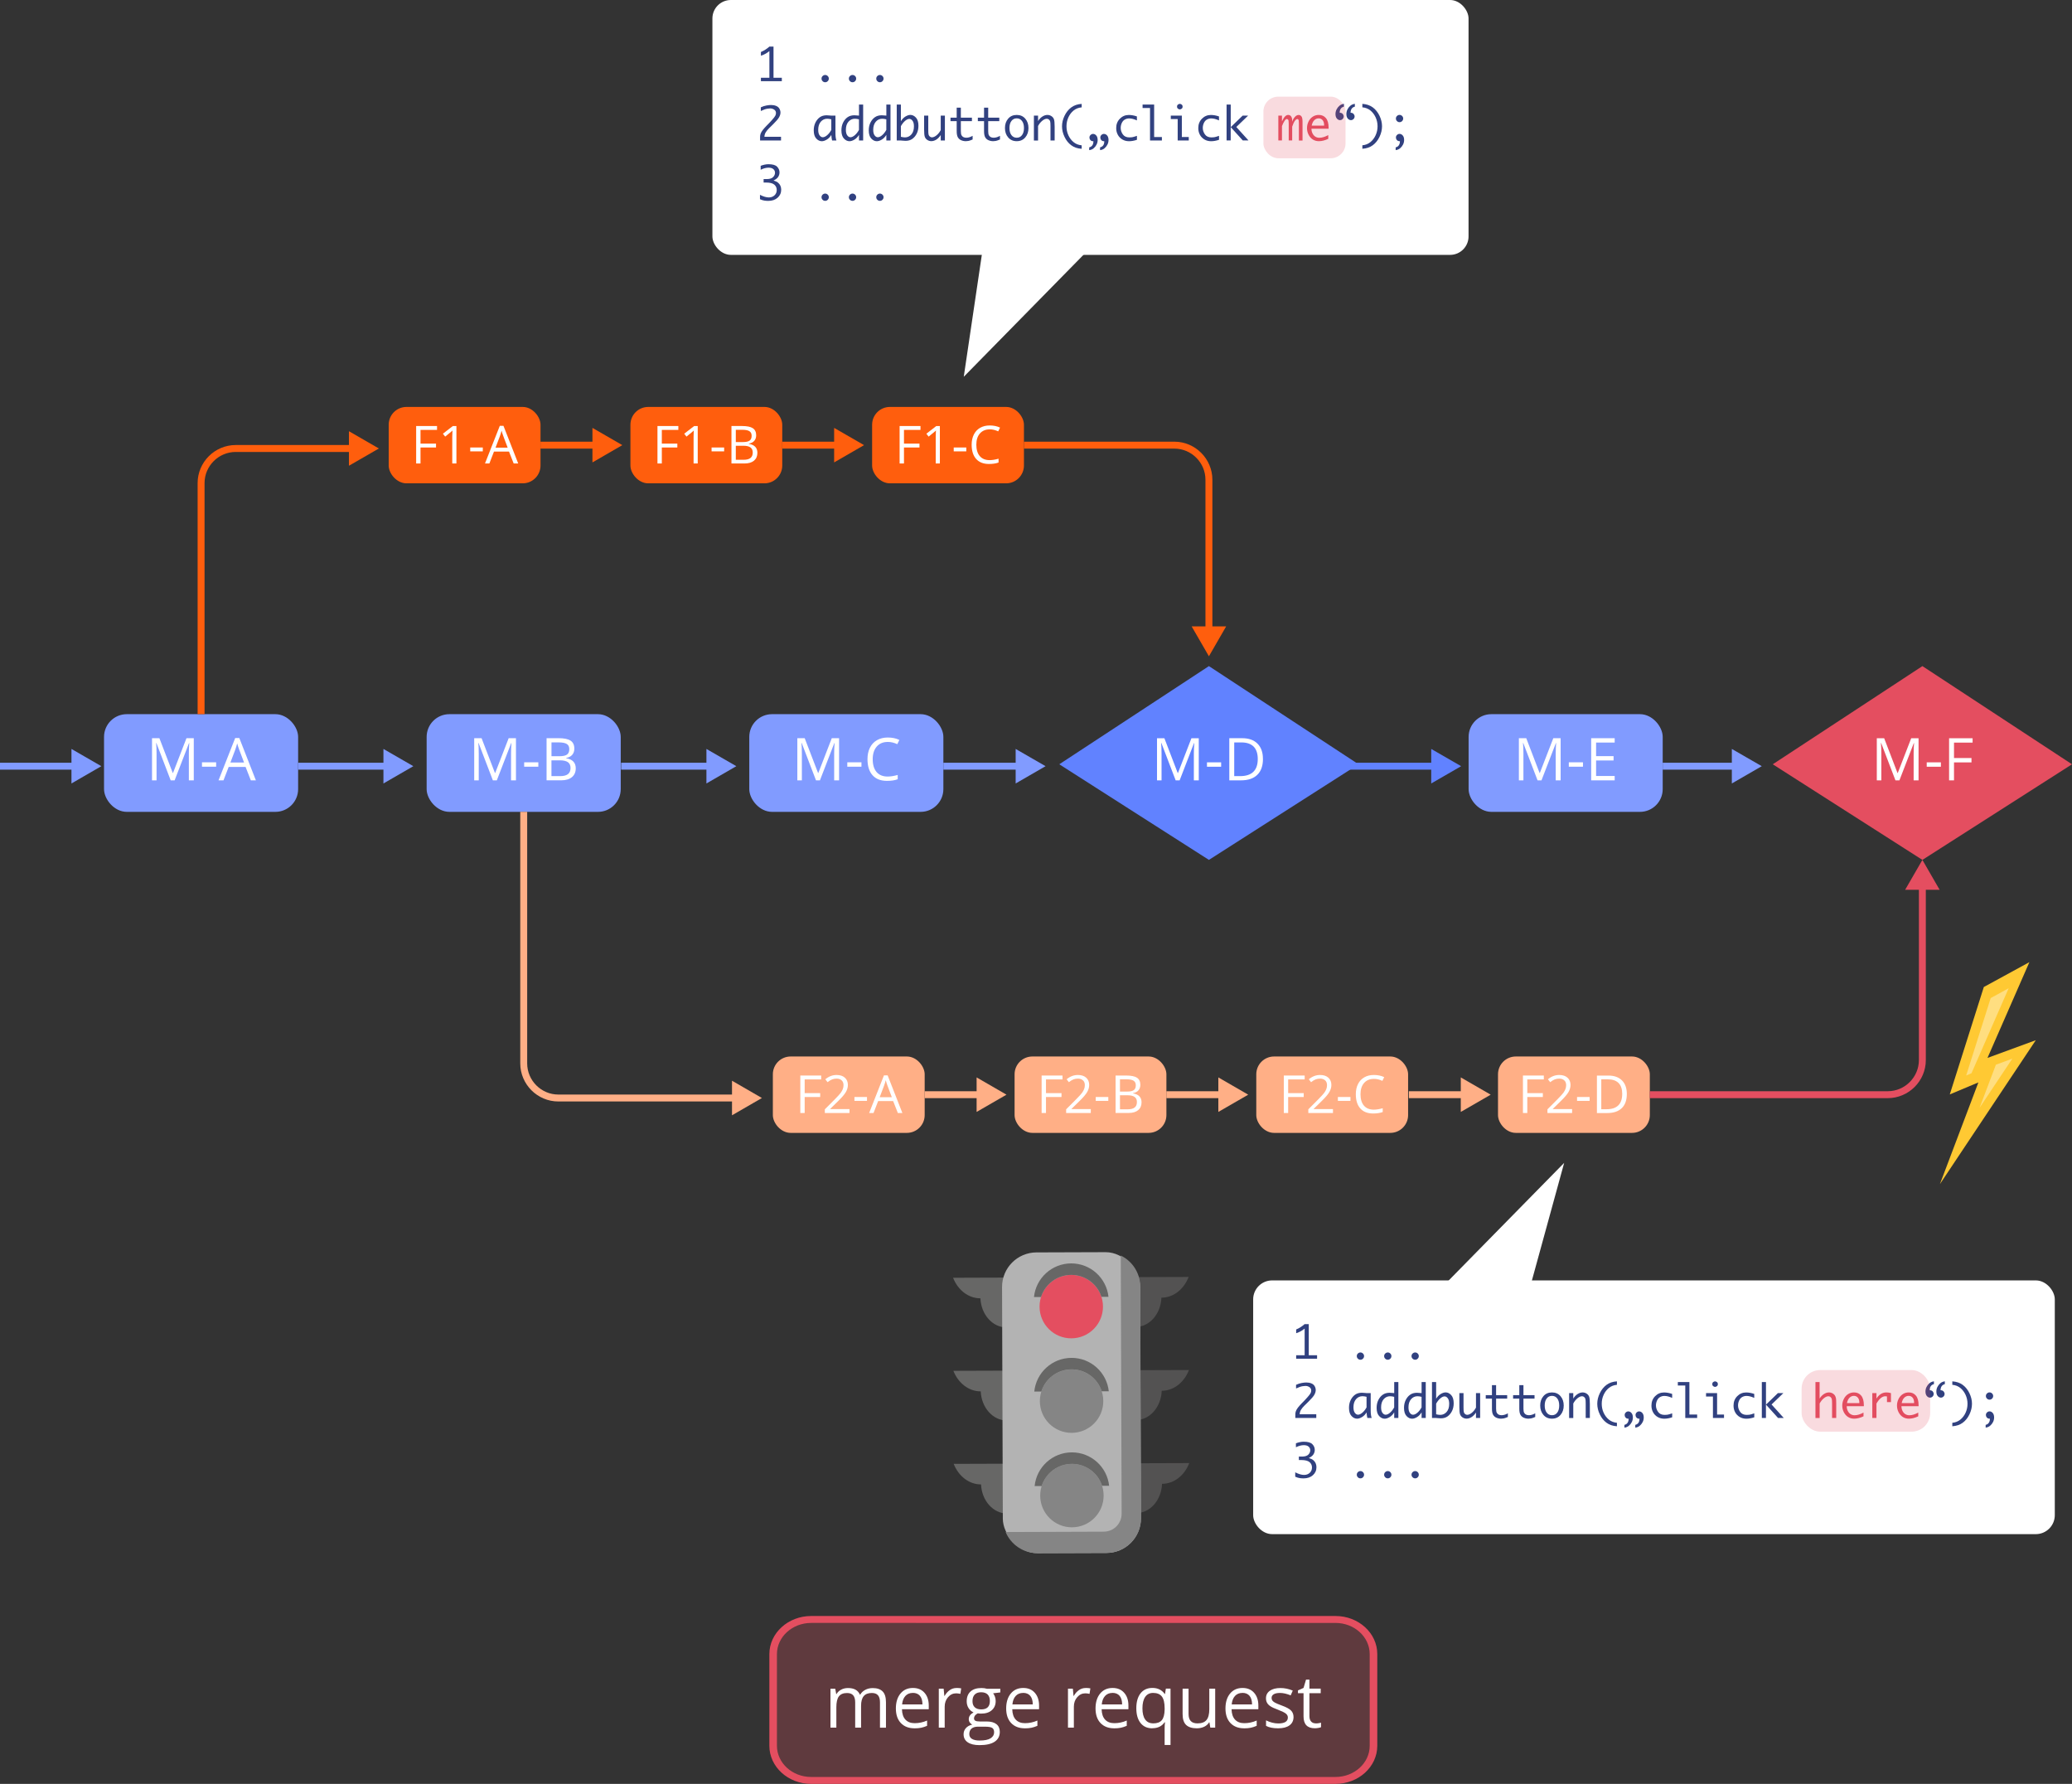 <?xml version="1.0" encoding="UTF-8"?><svg id="Ebene_1" xmlns="http://www.w3.org/2000/svg" viewBox="0 0 598.47 515.13"><rect x="0" y="0" width="598.47" height="515.13" fill="#333333" stroke="none"/><g><g><g><rect x="30.05" y="206.23" width="56.06" height="28.21" rx="6.57" ry="6.57" style="fill:#819bff;"/><g><path d="M49.3,225.34l-4.13-10.79h-.07c.08,.85,.12,1.87,.12,3.05v7.74h-1.31v-12.17h2.13l3.86,10.04h.07l3.89-10.04h2.11v12.17h-1.42v-7.84c0-.9,.04-1.88,.12-2.93h-.07l-4.16,10.77h-1.14Z" style="fill:#fff;"/><path d="M58.34,221.4v-1.27h4.09v1.27h-4.09Z" style="fill:#fff;"/><path d="M72.45,225.34l-1.52-3.87h-4.88l-1.5,3.87h-1.43l4.81-12.22h1.19l4.79,12.22h-1.47Zm-1.96-5.15l-1.42-3.77c-.18-.48-.37-1.06-.57-1.76-.12,.53-.3,1.12-.52,1.76l-1.43,3.77h3.94Z" style="fill:#fff;"/></g></g><g><rect x="112.27" y="117.51" width="43.85" height="22.06" rx="5.14" ry="5.14" style="fill:#ff5e0d;"/><g><path d="M121.46,133.84h-1.26v-10.82h6.03v1.12h-4.77v3.96h4.48v1.12h-4.48v4.63Z" style="fill:#fff;"/><path d="M131.83,133.84h-1.2v-7.71c0-.64,.02-1.25,.06-1.82-.1,.1-.22,.21-.35,.33-.13,.11-.72,.59-1.76,1.44l-.65-.84,2.86-2.21h1.04v10.82Z" style="fill:#fff;"/><path d="M135.82,130.34v-1.12h3.63v1.12h-3.63Z" style="fill:#fff;"/><path d="M148.37,133.84l-1.35-3.44h-4.34l-1.33,3.44h-1.27l4.28-10.87h1.06l4.26,10.87h-1.3Zm-1.74-4.57l-1.26-3.35c-.16-.42-.33-.94-.5-1.56-.11,.47-.26,.99-.47,1.56l-1.27,3.35h3.5Z" style="fill:#fff;"/></g></g><g><rect x="182.09" y="117.51" width="43.85" height="22.06" rx="5.14" ry="5.14" style="fill:#ff5e0d;"/><g><path d="M191.16,133.84h-1.26v-10.82h6.03v1.12h-4.77v3.96h4.48v1.12h-4.48v4.63Z" style="fill:#fff;"/><path d="M201.53,133.84h-1.2v-7.71c0-.64,.02-1.25,.06-1.82-.1,.1-.22,.21-.35,.33-.13,.11-.72,.59-1.76,1.44l-.65-.84,2.86-2.21h1.04v10.82Z" style="fill:#fff;"/><path d="M205.53,130.34v-1.12h3.63v1.12h-3.63Z" style="fill:#fff;"/><path d="M211.27,123.02h3.06c1.44,0,2.47,.21,3.12,.64,.64,.43,.96,1.11,.96,2.04,0,.64-.18,1.17-.54,1.59s-.88,.69-1.57,.81v.07c1.64,.28,2.46,1.14,2.46,2.59,0,.97-.33,1.72-.98,2.27-.65,.54-1.57,.81-2.74,.81h-3.77v-10.82Zm1.26,4.63h2.07c.89,0,1.53-.14,1.92-.42,.39-.28,.58-.75,.58-1.41,0-.61-.22-1.04-.65-1.31-.43-.27-1.12-.4-2.07-.4h-1.85v3.55Zm0,1.07v4.05h2.26c.87,0,1.53-.17,1.97-.51,.44-.34,.66-.87,.66-1.59,0-.67-.23-1.16-.68-1.48s-1.14-.47-2.06-.47h-2.15Z" style="fill:#fff;"/></g></g><g><rect x="251.9" y="117.51" width="43.85" height="22.06" rx="5.14" ry="5.14" style="fill:#ff5e0d;"/><g><path d="M261.1,133.84h-1.26v-10.82h6.03v1.12h-4.77v3.96h4.48v1.12h-4.48v4.63Z" style="fill:#fff;"/><path d="M271.47,133.84h-1.2v-7.71c0-.64,.02-1.25,.06-1.82-.1,.1-.22,.21-.35,.33-.13,.11-.72,.59-1.76,1.44l-.65-.84,2.86-2.21h1.04v10.82Z" style="fill:#fff;"/><path d="M275.47,130.34v-1.12h3.63v1.12h-3.63Z" style="fill:#fff;"/><path d="M285.85,123.99c-1.19,0-2.13,.4-2.82,1.19-.69,.79-1.03,1.88-1.03,3.25s.33,2.51,1,3.28c.66,.77,1.61,1.16,2.84,1.16,.75,0,1.62-.14,2.58-.41v1.1c-.75,.28-1.68,.42-2.78,.42-1.59,0-2.82-.48-3.69-1.45-.87-.97-1.3-2.34-1.3-4.12,0-1.11,.21-2.09,.63-2.93,.42-.84,1.02-1.49,1.81-1.94,.79-.45,1.71-.68,2.78-.68,1.13,0,2.13,.21,2.98,.62l-.53,1.08c-.82-.38-1.64-.58-2.46-.58Z" style="fill:#fff;"/></g></g><g><rect x="223.23" y="305.08" width="43.85" height="22.06" rx="5.14" ry="5.14" style="fill:#ffaf86;"/><g><path d="M232.42,321.4h-1.26v-10.82h6.03v1.12h-4.77v3.96h4.48v1.12h-4.48v4.63Z" style="fill:#fff;"/><path d="M245.35,321.4h-7.11v-1.06l2.85-2.86c.87-.88,1.44-1.5,1.72-1.88s.48-.74,.62-1.1c.14-.35,.21-.74,.21-1.15,0-.58-.18-1.04-.53-1.37-.35-.34-.84-.51-1.46-.51-.45,0-.88,.07-1.28,.22-.4,.15-.85,.42-1.34,.81l-.65-.84c1-.83,2.08-1.24,3.26-1.24,1.02,0,1.81,.26,2.39,.78,.58,.52,.87,1.22,.87,2.1,0,.69-.19,1.36-.58,2.04-.39,.67-1.11,1.52-2.16,2.55l-2.37,2.32v.06h5.57v1.14Z" style="fill:#fff;"/><path d="M246.79,317.9v-1.12h3.63v1.12h-3.63Z" style="fill:#fff;"/><path d="M259.33,321.4l-1.35-3.44h-4.34l-1.33,3.44h-1.27l4.28-10.87h1.06l4.26,10.87h-1.3Zm-1.74-4.57l-1.26-3.35c-.16-.42-.33-.95-.5-1.56-.11,.47-.26,.99-.47,1.56l-1.27,3.35h3.5Z" style="fill:#fff;"/></g></g><g><rect x="293.05" y="305.08" width="43.85" height="22.06" rx="5.14" ry="5.14" style="fill:#ffaf86;"/><g><path d="M302.12,321.4h-1.26v-10.82h6.03v1.12h-4.77v3.96h4.48v1.12h-4.48v4.63Z" style="fill:#fff;"/><path d="M315.05,321.4h-7.11v-1.06l2.85-2.86c.87-.88,1.44-1.5,1.72-1.88s.48-.74,.62-1.1c.14-.35,.21-.74,.21-1.15,0-.58-.17-1.04-.53-1.37s-.84-.51-1.46-.51c-.45,0-.88,.07-1.28,.22s-.85,.42-1.34,.81l-.65-.84c1-.83,2.08-1.24,3.26-1.24,1.02,0,1.81,.26,2.39,.78s.87,1.22,.87,2.1c0,.69-.19,1.36-.58,2.04s-1.11,1.52-2.16,2.55l-2.37,2.32v.06h5.57v1.14Z" style="fill:#fff;"/><path d="M316.49,317.9v-1.12h3.63v1.12h-3.63Z" style="fill:#fff;"/><path d="M322.23,310.58h3.06c1.44,0,2.47,.21,3.12,.64,.64,.43,.96,1.11,.96,2.04,0,.64-.18,1.17-.54,1.59s-.88,.69-1.57,.81v.07c1.64,.28,2.46,1.15,2.46,2.59,0,.97-.33,1.72-.98,2.26-.65,.54-1.57,.81-2.74,.81h-3.78v-10.82Zm1.26,4.63h2.07c.89,0,1.53-.14,1.92-.42,.39-.28,.58-.75,.58-1.41,0-.61-.22-1.04-.65-1.31-.43-.27-1.12-.4-2.07-.4h-1.85v3.54Zm0,1.07v4.05h2.26c.87,0,1.53-.17,1.97-.51s.66-.87,.66-1.59c0-.67-.23-1.16-.68-1.48-.45-.32-1.14-.47-2.06-.47h-2.15Z" style="fill:#fff;"/></g></g><g><rect x="362.86" y="305.08" width="43.85" height="22.06" rx="5.14" ry="5.14" style="fill:#ffaf86;"/><g><path d="M372.07,321.4h-1.26v-10.82h6.03v1.12h-4.77v3.96h4.49v1.12h-4.49v4.63Z" style="fill:#fff;"/><path d="M385,321.4h-7.11v-1.06l2.85-2.86c.87-.88,1.44-1.5,1.72-1.88s.48-.74,.62-1.1c.14-.35,.21-.74,.21-1.15,0-.58-.17-1.04-.53-1.37s-.84-.51-1.46-.51c-.45,0-.88,.07-1.28,.22-.4,.15-.85,.42-1.34,.81l-.65-.84c1-.83,2.08-1.24,3.26-1.24,1.02,0,1.81,.26,2.39,.78s.87,1.22,.87,2.1c0,.69-.19,1.36-.58,2.04s-1.11,1.52-2.16,2.55l-2.37,2.32v.06h5.57v1.14Z" style="fill:#fff;"/><path d="M386.43,317.9v-1.12h3.63v1.12h-3.63Z" style="fill:#fff;"/><path d="M396.81,311.55c-1.19,0-2.13,.4-2.82,1.19s-1.03,1.88-1.03,3.25,.33,2.51,1,3.28c.66,.77,1.61,1.16,2.84,1.16,.75,0,1.62-.14,2.58-.41v1.1c-.75,.28-1.68,.42-2.78,.42-1.59,0-2.82-.48-3.69-1.45-.87-.97-1.3-2.34-1.3-4.12,0-1.12,.21-2.09,.63-2.93s1.02-1.48,1.81-1.94,1.71-.68,2.78-.68c1.13,0,2.13,.21,2.98,.62l-.53,1.08c-.82-.39-1.64-.58-2.46-.58Z" style="fill:#fff;"/></g></g><g><rect x="432.68" y="305.08" width="43.85" height="22.06" rx="5.14" ry="5.14" style="fill:#ffaf86;"/><g><path d="M441.14,321.4h-1.26v-10.82h6.03v1.12h-4.77v3.96h4.49v1.12h-4.49v4.63Z" style="fill:#fff;"/><path d="M454.07,321.4h-7.11v-1.06l2.85-2.86c.87-.88,1.44-1.5,1.72-1.88s.48-.74,.62-1.1c.14-.35,.21-.74,.21-1.15,0-.58-.17-1.04-.53-1.37s-.84-.51-1.46-.51c-.45,0-.88,.07-1.28,.22-.4,.15-.85,.42-1.34,.81l-.65-.84c1-.83,2.08-1.24,3.26-1.24,1.02,0,1.81,.26,2.39,.78s.87,1.22,.87,2.1c0,.69-.19,1.36-.58,2.04s-1.11,1.52-2.16,2.55l-2.37,2.32v.06h5.57v1.14Z" style="fill:#fff;"/><path d="M455.51,317.9v-1.12h3.63v1.12h-3.63Z" style="fill:#fff;"/><path d="M469.89,315.89c0,1.79-.48,3.15-1.45,4.1-.97,.94-2.37,1.42-4.19,1.42h-3v-10.82h3.32c1.68,0,2.99,.47,3.92,1.4s1.4,2.24,1.4,3.91Zm-1.33,.04c0-1.41-.35-2.47-1.06-3.19-.71-.72-1.76-1.07-3.16-1.07h-1.83v8.64h1.53c1.5,0,2.63-.37,3.38-1.11s1.13-1.83,1.13-3.28Z" style="fill:#fff;"/></g></g><g><rect x="123.23" y="206.23" width="56.06" height="28.21" rx="6.57" ry="6.57" style="fill:#819bff;"/><g><path d="M142.36,225.34l-4.13-10.79h-.07c.08,.85,.12,1.87,.12,3.05v7.74h-1.31v-12.17h2.13l3.86,10.04h.07l3.89-10.04h2.11v12.17h-1.42v-7.84c0-.9,.04-1.88,.12-2.93h-.07l-4.16,10.77h-1.14Z" style="fill:#fff;"/><path d="M151.4,221.4v-1.27h4.09v1.27h-4.09Z" style="fill:#fff;"/><path d="M157.86,213.16h3.44c1.62,0,2.78,.24,3.51,.72,.72,.48,1.08,1.25,1.08,2.29,0,.72-.2,1.32-.6,1.79s-.99,.77-1.76,.91v.08c1.85,.32,2.77,1.29,2.77,2.91,0,1.09-.37,1.94-1.1,2.55-.74,.61-1.76,.92-3.08,.92h-4.25v-12.17Zm1.42,5.21h2.33c1,0,1.72-.16,2.16-.47s.66-.84,.66-1.59c0-.68-.24-1.18-.73-1.48-.49-.3-1.27-.45-2.33-.45h-2.08v3.99Zm0,1.2v4.55h2.54c.98,0,1.72-.19,2.22-.57,.5-.38,.75-.98,.75-1.79,0-.75-.25-1.31-.76-1.67-.51-.35-1.28-.53-2.32-.53h-2.42Z" style="fill:#fff;"/></g></g><g><rect x="216.42" y="206.23" width="56.06" height="28.21" rx="6.57" ry="6.57" style="fill:#819bff;"/><g><path d="M235.69,225.34l-4.13-10.79h-.07c.08,.85,.12,1.87,.12,3.05v7.74h-1.31v-12.17h2.13l3.86,10.04h.07l3.89-10.04h2.11v12.17h-1.42v-7.84c0-.9,.04-1.88,.12-2.93h-.07l-4.16,10.77h-1.14Z" style="fill:#fff;"/><path d="M244.73,221.4v-1.27h4.09v1.27h-4.09Z" style="fill:#fff;"/><path d="M256.4,214.25c-1.34,0-2.39,.45-3.17,1.34-.77,.89-1.16,2.11-1.16,3.66s.37,2.82,1.12,3.69c.75,.87,1.81,1.3,3.19,1.3,.85,0,1.82-.15,2.91-.46v1.24c-.84,.32-1.88,.47-3.12,.47-1.79,0-3.18-.54-4.15-1.63-.97-1.09-1.46-2.63-1.46-4.64,0-1.25,.23-2.35,.7-3.3,.47-.94,1.15-1.67,2.03-2.18,.89-.51,1.93-.77,3.13-.77,1.28,0,2.39,.23,3.35,.7l-.6,1.22c-.92-.43-1.84-.65-2.76-.65Z" style="fill:#fff;"/></g></g><g><rect x="424.19" y="206.23" width="56.06" height="28.21" rx="6.57" ry="6.57" style="fill:#819bff;"/><g><path d="M444.1,225.34l-4.13-10.79h-.07c.08,.85,.12,1.87,.12,3.05v7.74h-1.31v-12.17h2.13l3.85,10.04h.07l3.89-10.04h2.12v12.17h-1.42v-7.84c0-.9,.04-1.88,.12-2.93h-.07l-4.16,10.77h-1.14Z" style="fill:#fff;"/><path d="M453.13,221.4v-1.27h4.09v1.27h-4.09Z" style="fill:#fff;"/><path d="M466.38,225.34h-6.79v-12.17h6.79v1.26h-5.37v3.92h5.05v1.25h-5.05v4.48h5.37v1.27Z" style="fill:#fff;"/></g></g><g id="input_3"><polygon points="349.18 248.31 305.96 220.7 349.18 192.35 392.39 220.7 349.18 248.31" style="fill:#6182ff;"/><g><path d="M339.58,225.35l-4.13-10.79h-.07c.08,.85,.12,1.87,.12,3.05v7.74h-1.31v-12.17h2.13l3.85,10.04h.07l3.89-10.04h2.12v12.17h-1.42v-7.84c0-.9,.04-1.88,.12-2.93h-.07l-4.16,10.77h-1.14Z" style="fill:#fff;"/><path d="M348.62,221.41v-1.27h4.09v1.27h-4.09Z" style="fill:#fff;"/><path d="M364.79,219.14c0,2.01-.54,3.55-1.64,4.61-1.09,1.06-2.66,1.59-4.71,1.59h-3.37v-12.17h3.73c1.89,0,3.36,.52,4.41,1.57,1.05,1.05,1.57,2.51,1.57,4.4Zm-1.5,.05c0-1.59-.4-2.78-1.19-3.59-.8-.8-1.98-1.21-3.55-1.21h-2.06v9.73h1.72c1.69,0,2.96-.42,3.81-1.25,.85-.83,1.27-2.06,1.27-3.68Z" style="fill:#fff;"/></g></g><g id="input_3-2"><polygon points="555.26 248.31 512.04 220.7 555.26 192.35 598.47 220.7 555.26 248.31" style="fill:#e44e60;"/><g><path d="M547.48,225.35l-4.13-10.79h-.07c.08,.85,.12,1.87,.12,3.05v7.74h-1.31v-12.17h2.13l3.85,10.04h.07l3.89-10.04h2.12v12.17h-1.42v-7.84c0-.9,.04-1.88,.12-2.93h-.07l-4.16,10.77h-1.14Z" style="fill:#fff;"/><path d="M556.51,221.41v-1.27h4.09v1.27h-4.09Z" style="fill:#fff;"/><path d="M564.39,225.35h-1.42v-12.17h6.79v1.26h-5.37v4.46h5.05v1.26h-5.05v5.2Z" style="fill:#fff;"/></g></g><g><line x1="86.11" y1="221.25" x2="112.21" y2="221.25" style="fill:none; stroke:#819bff; stroke-linejoin:round; stroke-width:2px;"/><polygon points="110.75 226.24 119.39 221.25 110.75 216.27 110.75 226.24" style="fill:#819bff;"/></g><g><line x1="179.4" y1="221.25" x2="205.5" y2="221.25" style="fill:none; stroke:#819bff; stroke-linejoin:round; stroke-width:2px;"/><polygon points="204.04 226.24 212.68 221.25 204.04 216.27 204.04 226.24" style="fill:#819bff;"/></g><g><line x1="156.11" y1="128.54" x2="172.58" y2="128.54" style="fill:none; stroke:#ff5e0d; stroke-linejoin:round; stroke-width:2px;"/><polygon points="171.12 133.53 179.75 128.54 171.12 123.56 171.12 133.53" style="fill:#ff5e0d;"/></g><g><line x1="267.08" y1="316.11" x2="283.54" y2="316.11" style="fill:none; stroke:#ffaf86; stroke-linejoin:round; stroke-width:2px;"/><polygon points="282.08 321.09 290.71 316.11 282.08 311.12 282.08 321.09" style="fill:#ffaf86;"/></g><g><line x1="336.89" y1="316.11" x2="353.35" y2="316.11" style="fill:none; stroke:#ffaf86; stroke-linejoin:round; stroke-width:2px;"/><polygon points="351.9 321.09 360.53 316.11 351.9 311.12 351.9 321.09" style="fill:#ffaf86;"/></g><g><line x1="406.93" y1="316.11" x2="423.39" y2="316.11" style="fill:none; stroke:#ffaf86; stroke-linejoin:round; stroke-width:2px;"/><polygon points="421.93 321.09 430.57 316.11 421.93 311.12 421.93 321.09" style="fill:#ffaf86;"/></g><g><line x1="225.93" y1="128.54" x2="242.39" y2="128.54" style="fill:none; stroke:#ff5e0d; stroke-linejoin:round; stroke-width:2px;"/><polygon points="240.93 133.53 249.57 128.54 240.93 123.56 240.93 133.53" style="fill:#ff5e0d;"/></g><g><line x1="272.48" y1="221.25" x2="294.82" y2="221.25" style="fill:none; stroke:#819bff; stroke-linejoin:round; stroke-width:2px;"/><polygon points="293.36 226.24 302 221.25 293.36 216.27 293.36 226.24" style="fill:#819bff;"/></g><g><line x1="480.25" y1="221.25" x2="501.68" y2="221.25" style="fill:none; stroke:#819bff; stroke-linejoin:round; stroke-width:2px;"/><polygon points="500.22 226.24 508.86 221.25 500.22 216.27 500.22 226.24" style="fill:#819bff;"/></g><g><line x1="385.89" y1="221.25" x2="414.85" y2="221.25" style="fill:none; stroke:#6182ff; stroke-linecap:round; stroke-linejoin:round; stroke-width:2px;"/><polygon points="413.39 226.24 422.03 221.25 413.39 216.27 413.39 226.24" style="fill:#6182ff;"/></g><g><path d="M58.08,206.23v-66.72c0-5.5,4.5-10,10-10h34.17" style="fill:none; stroke:#ff5e0d; stroke-linejoin:round; stroke-width:2px;"/><polygon points="100.79 134.49 109.43 129.51 100.79 124.52 100.79 134.49" style="fill:#ff5e0d;"/></g><g><path d="M295.75,128.54h43.43c5.5,0,10,4.5,10,10v43.79" style="fill:none; stroke:#ff5e0d; stroke-linejoin:round; stroke-width:2px;"/><polygon points="344.19 180.88 349.18 189.51 354.16 180.88 344.19 180.88" style="fill:#ff5e0d;"/></g><g><path d="M151.27,234.44v72.63c0,5.5,4.5,10,10,10h51.63" style="fill:none; stroke:#ffaf86; stroke-linejoin:round; stroke-width:2px;"/><polygon points="211.43 322.06 220.07 317.07 211.43 312.08 211.43 322.06" style="fill:#ffaf86;"/></g><g><path d="M476.52,316.11h68.73c5.5,0,10-4.5,10-10v-50.62" style="fill:none; stroke:#e44e60; stroke-linejoin:round; stroke-width:2px;"/><polygon points="560.24 256.95 555.26 248.31 550.27 256.95 560.24 256.95" style="fill:#e44e60;"/></g><g><line y1="221.25" x2="22.1" y2="221.25" style="fill:none; stroke:#819bff; stroke-linejoin:round; stroke-width:2px;"/><polygon points="20.64 226.24 29.27 221.25 20.64 216.27 20.64 226.24" style="fill:#819bff;"/></g></g><g><path d="M296.55,368.91c1.04,1.51,1.66,3.42,1.67,5.52,.02,4.9-3.34,8.88-7.5,8.89-4.03,.01-7.33-3.71-7.54-8.41h-.02c-3.49,.01-6.5-2.42-7.88-5.93l21.26-.07Z" style="fill:#676766;"/><path d="M322.05,368.82c-1.03,1.52-1.64,3.44-1.63,5.53,.02,4.9,3.4,8.86,7.56,8.84,4.03-.01,7.3-3.76,7.48-8.46h.02c3.49-.01,6.49-2.47,7.84-5.99l-21.26,.07Z" style="fill:#535252;"/><path d="M296.64,395.78c1.04,1.51,1.66,3.42,1.67,5.52,.02,4.9-3.34,8.88-7.5,8.89-4.03,.01-7.33-3.71-7.54-8.41,0,0-.01,0-.02,0-3.49,.01-6.5-2.43-7.88-5.93l21.26-.07Z" style="fill:#676766;"/><path d="M322.14,395.7c-1.03,1.52-1.64,3.44-1.63,5.53,.02,4.9,3.4,8.86,7.56,8.84,4.03-.01,7.3-3.76,7.48-8.46,0,0,.01,0,.02,0,3.49-.01,6.49-2.47,7.84-5.99l-21.26,.07Z" style="fill:#535252;"/><path d="M296.73,422.65c1.04,1.51,1.66,3.43,1.67,5.52,.02,4.9-3.34,8.88-7.5,8.89-4.03,.01-7.33-3.71-7.54-8.41,0,0-.01,0-.02,0-3.49,.01-6.5-2.43-7.88-5.93l21.26-.07Z" style="fill:#676766;"/><path d="M322.23,422.57c-1.03,1.52-1.64,3.44-1.63,5.53,.02,4.9,3.4,8.86,7.56,8.84,4.03-.01,7.3-3.76,7.48-8.46,0,0,.01,0,.02,0,3.49-.01,6.49-2.47,7.84-5.99l-21.26,.07Z" style="fill:#535252;"/><rect x="289.57" y="361.6" width="39.88" height="86.86" rx="9.97" ry="9.97" transform="translate(-1.37 1.05) rotate(-.19)" style="fill:#b3b3b3;"/><path d="M318.58,377.28c.02,5.06-4.07,9.17-9.13,9.19-5.06,.02-9.17-4.07-9.19-9.13s4.07-9.17,9.13-9.19c5.06-.02,9.17,4.07,9.19,9.13Z" style="fill:#e44e60;"/><path d="M300.69,374.54c1.17-3.69,4.62-6.37,8.7-6.39,4.08-.01,7.55,2.64,8.74,6.33h2.04c-.59-5.45-5.2-9.67-10.79-9.65s-10.18,4.28-10.73,9.72h2.04Z" style="fill:#676766;"/><path d="M318.67,404.57c.02,5.06-4.07,9.17-9.13,9.19-5.06,.02-9.17-4.07-9.19-9.13-.02-5.06,4.07-9.17,9.13-9.19s9.17,4.07,9.19,9.13Z" style="fill:#858585;"/><path d="M300.78,401.82c1.17-3.69,4.62-6.37,8.7-6.39s7.55,2.64,8.74,6.33h2.04c-.59-5.45-5.2-9.67-10.79-9.65-5.59,.02-10.18,4.28-10.73,9.72h2.04Z" style="fill:#676766;"/><path d="M318.77,431.85c.02,5.06-4.07,9.17-9.13,9.19-5.06,.02-9.17-4.07-9.19-9.13-.02-5.06,4.07-9.17,9.13-9.19s9.17,4.07,9.19,9.13Z" style="fill:#858585;"/><path d="M300.88,429.11c1.17-3.69,4.62-6.37,8.7-6.39,4.08-.01,7.55,2.64,8.74,6.33h2.04c-.59-5.45-5.2-9.67-10.79-9.65-5.59,.02-10.18,4.27-10.73,9.72h2.04Z" style="fill:#676766;"/><path d="M318.83,442.3l-28.37,.1c1.51,3.6,5.08,6.12,9.23,6.1l19.94-.07c5.51-.02,9.96-4.5,9.94-10.01l-.23-66.92c-.01-3.94-2.31-7.33-5.62-8.94l.25,74.56c0,2.84-2.3,5.17-5.14,5.17Z" style="fill:#858585;"/></g><g id="speech_bubble_left"><g><rect x="361.95" y="369.75" width="231.54" height="73.27" rx="5.48" ry="5.48" transform="translate(955.45 812.76) rotate(180)" style="fill:#fff;"/><polygon points="413.57 374.71 451.79 335.8 441.11 374.71 413.57 374.71" style="fill:#fff;"/></g><g><path d="M376.83,391.35v-7.7c-.36,.29-.71,.53-1.05,.73-.34,.2-.8,.41-1.4,.61v-1.08c.94-.4,1.75-.92,2.44-1.55h1.2v8.99h2.4v1h-6.04v-1h2.44Z" style="fill:#314180;"/><path d="M392.94,392.65c-.29,0-.53-.1-.74-.31-.21-.21-.31-.45-.31-.74s.1-.54,.31-.74c.21-.2,.45-.31,.74-.31s.53,.1,.74,.31c.21,.2,.31,.45,.31,.74s-.1,.53-.31,.74c-.21,.21-.45,.31-.74,.31Z" style="fill:#314180;"/><path d="M400.84,392.65c-.29,0-.53-.1-.74-.31-.21-.21-.31-.45-.31-.74s.1-.54,.31-.74c.21-.2,.45-.31,.74-.31s.53,.1,.74,.31c.21,.2,.31,.45,.31,.74s-.1,.53-.31,.74c-.21,.21-.45,.31-.74,.31Z" style="fill:#314180;"/><path d="M408.75,392.65c-.29,0-.53-.1-.74-.31-.21-.21-.31-.45-.31-.74s.1-.54,.31-.74c.21-.2,.45-.31,.74-.31s.53,.1,.74,.31c.21,.2,.31,.45,.31,.74s-.1,.53-.31,.74c-.21,.21-.45,.31-.74,.31Z" style="fill:#314180;"/><path d="M380.18,409.47h-6.04v-1.1c0-.28,.06-.59,.17-.91,.12-.32,.34-.69,.66-1.09,.33-.4,.67-.79,1.04-1.16l.68-.69c.14-.14,.44-.47,.9-.98s.77-.91,.92-1.18c.15-.27,.22-.54,.22-.81,0-.43-.17-.76-.51-.99-.34-.23-.73-.35-1.16-.35-.24,0-.52,.03-.82,.08s-.57,.12-.79,.2c-.23,.08-.6,.23-1.1,.46v-1.06c.54-.26,1.08-.43,1.62-.53,.54-.1,.99-.14,1.34-.14,.52,0,1,.08,1.43,.25,.44,.17,.76,.43,.97,.79,.21,.36,.32,.74,.32,1.14,0,.45-.14,.91-.41,1.38-.27,.47-.79,1.08-1.54,1.82l-.73,.73-.62,.6c-.39,.39-.71,.78-.94,1.15-.24,.37-.37,.81-.4,1.32h4.8v1.1Z" style="fill:#314180;"/><path d="M394.71,407.86c-.36,.6-.8,1.05-1.32,1.35-.51,.3-.98,.46-1.41,.46-.6,0-1.14-.26-1.62-.78-.48-.52-.72-1.31-.72-2.36,0-.83,.16-1.57,.48-2.23,.32-.65,.74-1.17,1.27-1.55,.53-.38,1.19-.57,1.98-.57,.23,0,.57,.02,1.03,.07,.07,0,.17,.02,.31,.03h1.2v5.07c0,.87,.09,1.57,.28,2.11h-1.25c-.1-.39-.17-.93-.23-1.61Zm0-1.43v-3.08c-.43-.11-.82-.17-1.19-.17-.74,0-1.35,.29-1.85,.86-.49,.57-.74,1.35-.74,2.33,0,.71,.13,1.25,.4,1.61,.27,.36,.57,.54,.92,.54,.37,0,.79-.19,1.24-.57,.45-.38,.86-.89,1.21-1.53Z" style="fill:#314180;"/><path d="M402.69,407.86c-.37,.6-.8,1.05-1.32,1.36-.51,.3-.98,.46-1.41,.46-.6,0-1.14-.26-1.62-.78-.48-.52-.72-1.31-.72-2.36,0-.83,.16-1.57,.48-2.23,.32-.65,.74-1.17,1.28-1.55,.53-.38,1.19-.57,1.98-.57,.23,0,.57,.02,1.03,.07,.07,0,.17,.02,.31,.03v-3.2h1.2v10.38h-1.2v-1.62Zm0-1.42v-3.08c-.43-.11-.82-.17-1.19-.17-.74,0-1.35,.29-1.85,.86-.49,.57-.74,1.35-.74,2.33,0,.71,.13,1.25,.4,1.61,.27,.36,.57,.54,.92,.54,.37,0,.79-.19,1.24-.57,.45-.38,.86-.89,1.21-1.53Z" style="fill:#314180;"/><path d="M410.6,407.86c-.37,.6-.8,1.05-1.32,1.36-.51,.3-.98,.46-1.41,.46-.6,0-1.14-.26-1.62-.78-.48-.52-.72-1.31-.72-2.36,0-.83,.16-1.57,.48-2.23,.32-.65,.74-1.17,1.28-1.55,.53-.38,1.19-.57,1.98-.57,.23,0,.57,.02,1.03,.07,.07,0,.17,.02,.31,.03v-3.2h1.2v10.38h-1.2v-1.62Zm0-1.42v-3.08c-.43-.11-.82-.17-1.19-.17-.74,0-1.35,.29-1.85,.86-.49,.57-.74,1.35-.74,2.33,0,.71,.13,1.25,.4,1.61,.27,.36,.57,.54,.92,.54,.37,0,.79-.19,1.24-.57,.45-.38,.86-.89,1.21-1.53Z" style="fill:#314180;"/><path d="M414.81,403.9c.37-.6,.81-1.05,1.32-1.36,.51-.3,.98-.46,1.41-.46,.6,0,1.14,.26,1.62,.78s.72,1.31,.72,2.36c0,.83-.16,1.58-.48,2.23-.32,.65-.75,1.17-1.28,1.55-.53,.38-1.19,.57-1.97,.57-.22,0-.57-.02-1.03-.07-.07,0-.17-.02-.31-.03h-1.2v-10.38h1.2v4.81Zm0,1.42v3.08c.43,.11,.83,.17,1.2,.17,.72,0,1.33-.29,1.83-.85,.5-.57,.74-1.35,.74-2.33,0-.72-.13-1.26-.41-1.62-.27-.36-.58-.54-.92-.54-.37,0-.78,.19-1.23,.57s-.85,.89-1.21,1.53Z" style="fill:#314180;"/><path d="M427.52,402.29v7.18h-1.2v-1.58c-.39,.59-.82,1.04-1.29,1.33s-.94,.44-1.42,.44c-.42,0-.8-.11-1.15-.34-.35-.22-.59-.52-.73-.89-.14-.37-.21-1.08-.21-2.14v-4.01h1.2v4.16c0,.69,.03,1.15,.1,1.37s.19,.4,.37,.54c.18,.14,.37,.21,.58,.21,.42,0,.87-.2,1.35-.59s.88-.9,1.2-1.5v-4.19h1.2Z" style="fill:#314180;"/><path d="M435.52,409.18c-.56,.24-.97,.38-1.22,.42s-.5,.07-.73,.07c-.5,0-.96-.1-1.38-.29-.42-.19-.73-.48-.94-.86-.21-.38-.32-.96-.32-1.75v-2.89h-1.79v-1h1.79v-2.89h1.2v2.89h3.2v1h-3.2v2.88c0,.58,.07,.99,.21,1.22,.14,.24,.32,.41,.55,.52s.5,.17,.81,.17c.58,0,1.19-.18,1.83-.55v1.06Z" style="fill:#314180;"/><path d="M443.42,409.18c-.56,.24-.97,.38-1.22,.42s-.5,.07-.73,.07c-.5,0-.96-.1-1.38-.29-.42-.19-.73-.48-.94-.86-.21-.38-.32-.96-.32-1.75v-2.89h-1.79v-1h1.79v-2.89h1.2v2.89h3.2v1h-3.2v2.88c0,.58,.07,.99,.21,1.22,.14,.24,.32,.41,.55,.52s.5,.17,.81,.17c.58,0,1.19-.18,1.83-.55v1.06Z" style="fill:#314180;"/><path d="M448.27,409.67c-1.03,0-1.85-.36-2.47-1.08-.62-.72-.93-1.62-.93-2.72s.31-2,.93-2.71c.62-.72,1.44-1.07,2.47-1.07s1.84,.36,2.46,1.07c.62,.72,.93,1.62,.93,2.71s-.31,2-.93,2.72c-.62,.72-1.44,1.08-2.46,1.08Zm0-1c.64,0,1.15-.25,1.52-.75,.38-.5,.57-1.18,.57-2.05s-.19-1.55-.57-2.04c-.38-.5-.88-.75-1.52-.75s-1.15,.25-1.53,.75c-.38,.5-.57,1.18-.57,2.04s.19,1.55,.57,2.05c.38,.5,.89,.75,1.53,.75Z" style="fill:#314180;"/><path d="M453.22,409.47v-7.18h1.2v1.57c.34-.55,.76-.99,1.24-1.3,.48-.31,.97-.47,1.45-.47,.42,0,.81,.11,1.16,.34,.35,.22,.59,.52,.73,.88,.14,.37,.21,1.08,.21,2.15v4.01h-1.2v-4.16c0-.69-.03-1.15-.1-1.37-.07-.22-.19-.4-.37-.54-.18-.14-.37-.21-.58-.21-.42,0-.87,.2-1.35,.6-.48,.4-.88,.9-1.19,1.5v4.19h-1.2Z" style="fill:#314180;"/><path d="M467.03,411.86c-1.19-.07-2.19-.41-3-1.01-.82-.6-1.47-1.41-1.95-2.42-.49-1.02-.73-2.04-.73-3.06s.24-2.04,.73-3.05c.49-1.02,1.14-1.82,1.95-2.42,.81-.6,1.82-.94,3-1.01v1c-.9,.08-1.67,.38-2.32,.9-.65,.52-1.15,1.19-1.52,1.99s-.55,1.67-.55,2.59,.18,1.79,.55,2.59,.88,1.47,1.52,1.99,1.42,.82,2.32,.91v1Z" style="fill:#314180;"/><path d="M469.19,412.26v-.8c.31-.08,.54-.2,.7-.35,.16-.15,.28-.33,.37-.53,.08-.2,.14-.5,.16-.89-.4,0-.69-.11-.88-.34-.19-.22-.28-.47-.28-.72,0-.3,.11-.55,.32-.75,.21-.2,.45-.31,.73-.31,.36,0,.67,.16,.93,.47,.26,.31,.39,.74,.39,1.28,0,.47-.1,.92-.31,1.33-.21,.42-.49,.77-.84,1.07-.35,.3-.79,.48-1.3,.54Zm3.14,0v-.8c.3-.08,.54-.2,.7-.35s.29-.33,.37-.53c.08-.2,.14-.5,.16-.89-.4,0-.69-.11-.88-.34-.19-.22-.28-.47-.28-.72,0-.3,.1-.55,.31-.75,.21-.2,.45-.31,.73-.31,.36,0,.68,.16,.94,.47,.26,.31,.39,.74,.39,1.28,0,.47-.1,.92-.31,1.33-.21,.42-.49,.77-.84,1.07-.35,.3-.79,.48-1.3,.54Z" style="fill:#314180;"/><path d="M482.99,409.27c-.8,.27-1.57,.41-2.29,.41s-1.36-.17-1.92-.5-1-.78-1.31-1.35c-.31-.57-.47-1.21-.47-1.94,0-1.09,.35-1.99,1.06-2.71,.71-.72,1.57-1.08,2.57-1.08,.74,0,1.53,.14,2.35,.42v1.15c-.84-.38-1.58-.57-2.25-.57-.44,0-.85,.11-1.23,.32-.39,.22-.68,.55-.89,1.01s-.31,.93-.31,1.42c0,.65,.2,1.26,.61,1.85,.41,.59,1.04,.88,1.91,.88,.26,0,.52-.02,.77-.05s.72-.17,1.4-.4v1.15Z" style="fill:#314180;"/><path d="M486.77,409.47v-9.38h-2.15v-1h3.34v9.38h2.24v1h-3.44Z" style="fill:#314180;"/><path d="M494.76,409.47v-6.19h-1.99v-1h3.19v6.19h2v1h-3.2Zm-.19-9.78c0-.27,.09-.47,.28-.6,.18-.13,.36-.2,.52-.2s.34,.07,.53,.2c.18,.13,.28,.33,.28,.6s-.09,.46-.28,.6c-.18,.13-.36,.2-.53,.2s-.33-.07-.52-.2c-.18-.13-.28-.33-.28-.6Z" style="fill:#314180;"/><path d="M506.7,409.27c-.8,.27-1.57,.41-2.29,.41s-1.36-.17-1.92-.5-1-.78-1.31-1.35c-.31-.57-.47-1.21-.47-1.94,0-1.09,.35-1.99,1.06-2.71,.71-.72,1.57-1.08,2.57-1.08,.74,0,1.53,.14,2.35,.42v1.15c-.84-.38-1.58-.57-2.25-.57-.44,0-.85,.11-1.23,.32-.39,.22-.68,.55-.89,1.01s-.31,.93-.31,1.42c0,.65,.2,1.26,.61,1.85,.41,.59,1.04,.88,1.91,.88,.26,0,.52-.02,.77-.05s.72-.17,1.4-.4v1.15Z" style="fill:#314180;"/><path d="M508.88,409.47v-10.38h1.2v6.52l3.45-3.33h1.58l-3.42,3.29,3.52,3.89h-1.65l-3.49-3.86v3.86h-1.2Z" style="fill:#314180;"/><path d="M524.37,409.47v-10.38h1.2v4.77c.34-.55,.76-.99,1.24-1.3,.48-.31,.97-.47,1.45-.47,.41,0,.78,.1,1.12,.31,.34,.21,.57,.46,.71,.76,.11,.23,.18,.47,.22,.72,.04,.25,.06,.78,.06,1.58v4.01h-1.2v-4.16c0-.69-.03-1.15-.1-1.37-.07-.22-.19-.4-.37-.54-.18-.14-.37-.21-.58-.21-.42,0-.87,.2-1.35,.6-.48,.4-.88,.9-1.19,1.5v4.19h-1.2Z" style="fill:#e44e60;"/><path d="M538.25,408.99c-.96,.45-1.86,.68-2.71,.68-.65,0-1.23-.16-1.74-.48-.51-.32-.92-.78-1.23-1.38s-.46-1.24-.46-1.92,.15-1.29,.44-1.89,.7-1.07,1.22-1.41c.52-.34,1.11-.5,1.75-.5,.85,0,1.54,.3,2.05,.91,.52,.61,.78,1.54,.78,2.81v.26h-4.95c0,.5,.1,.95,.31,1.37,.21,.41,.48,.72,.82,.93,.34,.21,.72,.31,1.16,.31,.77,0,1.62-.26,2.56-.77v1.09Zm-4.78-3.82h3.58v-.17c0-.59-.14-1.05-.43-1.4-.29-.35-.67-.52-1.15-.52s-.9,.18-1.26,.53c-.35,.35-.6,.87-.74,1.56Z" style="fill:#e44e60;"/><path d="M540.79,409.47v-7.18h1.2v1.57c.37-.59,.8-1.03,1.28-1.33s1.02-.44,1.61-.44c.43,0,.87,.07,1.3,.2v2.59h-1.15v-1.64c-.2-.03-.36-.05-.48-.05-.45,0-.88,.18-1.31,.53s-.85,.88-1.25,1.58v4.17h-1.2Z" style="fill:#e44e60;"/><path d="M554.06,408.99c-.96,.45-1.86,.68-2.71,.68-.65,0-1.23-.16-1.74-.48-.51-.32-.92-.78-1.23-1.38s-.46-1.24-.46-1.92,.15-1.29,.44-1.89,.7-1.07,1.22-1.41c.52-.34,1.11-.5,1.75-.5,.85,0,1.54,.3,2.05,.91,.52,.61,.78,1.54,.78,2.81v.26h-4.95c0,.5,.1,.95,.31,1.37,.21,.41,.48,.72,.82,.93,.34,.21,.72,.31,1.16,.31,.77,0,1.62-.26,2.56-.77v1.09Zm-4.78-3.82h3.58v-.17c0-.59-.14-1.05-.43-1.4-.29-.35-.67-.52-1.15-.52s-.9,.18-1.26,.53c-.35,.35-.6,.87-.74,1.56Z" style="fill:#e44e60;"/><path d="M558.59,398.89v.8c-.31,.08-.54,.2-.7,.35s-.29,.34-.39,.57c-.1,.23-.14,.52-.14,.85,.4,0,.69,.11,.88,.34,.19,.22,.28,.46,.28,.72,0,.3-.11,.55-.32,.76-.21,.2-.45,.31-.73,.31-.36,0-.67-.16-.93-.47s-.39-.74-.39-1.28c0-.47,.1-.92,.31-1.34,.21-.42,.49-.77,.84-1.07,.35-.3,.79-.48,1.3-.55Zm3.15,0v.8c-.31,.08-.54,.2-.7,.35s-.29,.34-.39,.57c-.1,.23-.15,.52-.15,.85,.39,0,.69,.11,.88,.34,.19,.22,.29,.46,.29,.72,0,.3-.11,.55-.32,.76-.21,.2-.46,.31-.73,.31-.36,0-.68-.16-.94-.47-.26-.31-.39-.74-.39-1.28,0-.47,.1-.92,.31-1.34,.21-.42,.49-.77,.84-1.07,.35-.3,.79-.48,1.3-.55Z" style="fill:#314180;"/><path d="M563.9,398.89c1.19,.08,2.19,.42,3,1.01,.81,.6,1.46,1.41,1.95,2.42,.49,1.02,.73,2.03,.73,3.05s-.24,2.04-.73,3.06c-.49,1.02-1.14,1.82-1.95,2.42-.81,.6-1.82,.93-3,1.01v-1c.9-.09,1.67-.39,2.31-.91s1.15-1.18,1.52-1.99,.56-1.67,.56-2.59-.19-1.79-.56-2.59-.88-1.47-1.52-1.99c-.65-.52-1.42-.82-2.31-.9v-1Z" style="fill:#314180;"/><path d="M573.53,412.26v-.8c.31-.08,.54-.2,.7-.35,.16-.15,.29-.35,.39-.58s.14-.52,.14-.85c-.4,0-.69-.11-.88-.34-.19-.22-.28-.47-.28-.72,0-.3,.11-.55,.32-.75,.21-.2,.45-.31,.73-.31,.36,0,.67,.16,.93,.47,.26,.31,.39,.74,.39,1.28,0,.47-.1,.92-.31,1.33-.21,.42-.49,.77-.84,1.07s-.79,.48-1.3,.54Zm1.12-8.08c-.29,0-.53-.1-.74-.31s-.31-.45-.31-.74,.1-.54,.31-.74c.21-.2,.45-.31,.74-.31s.53,.1,.74,.31c.21,.2,.31,.45,.31,.74s-.1,.53-.31,.74-.45,.31-.74,.31Z" style="fill:#314180;"/><path d="M374.11,426.42v-1.26c.98,.5,1.83,.75,2.55,.75,.66,0,1.21-.2,1.64-.6,.43-.4,.65-.92,.65-1.55s-.24-1.15-.71-1.55c-.47-.4-1.28-.6-2.42-.6h-.66v-1h.92c.84,0,1.44-.19,1.81-.56s.56-.79,.56-1.25c0-.42-.15-.77-.46-1.05s-.77-.43-1.4-.43c-.71,0-1.47,.2-2.28,.6v-1.14c.81-.3,1.56-.46,2.24-.46,1.21,0,2.05,.24,2.51,.72,.46,.48,.69,1.02,.69,1.64,0,.45-.12,.88-.37,1.28-.24,.4-.7,.75-1.35,1.07,.58,.17,1.02,.38,1.31,.63,.3,.25,.52,.54,.67,.88,.15,.34,.23,.72,.23,1.14,0,.94-.35,1.71-1.04,2.32-.69,.61-1.59,.91-2.69,.91-.32,0-.66-.02-1.04-.07s-.83-.18-1.37-.41Z" style="fill:#314180;"/><path d="M392.94,426.9c-.29,0-.53-.1-.74-.31-.21-.21-.31-.45-.31-.74s.1-.54,.31-.74c.21-.2,.45-.31,.74-.31s.53,.1,.74,.31c.21,.2,.31,.45,.31,.74s-.1,.53-.31,.74c-.21,.21-.45,.31-.74,.31Z" style="fill:#314180;"/><path d="M400.84,426.9c-.29,0-.53-.1-.74-.31-.21-.21-.31-.45-.31-.74s.1-.54,.31-.74c.21-.2,.45-.31,.74-.31s.53,.1,.74,.31c.21,.2,.31,.45,.31,.74s-.1,.53-.31,.74c-.21,.21-.45,.31-.74,.31Z" style="fill:#314180;"/><path d="M408.75,426.9c-.29,0-.53-.1-.74-.31-.21-.21-.31-.45-.31-.74s.1-.54,.31-.74c.21-.2,.45-.31,.74-.31s.53,.1,.74,.31c.21,.2,.31,.45,.31,.74s-.1,.53-.31,.74c-.21,.21-.45,.31-.74,.31Z" style="fill:#314180;"/></g></g><g id="speech_bubble_left-2"><g><rect x="205.77" width="218.4" height="73.6" rx="5.33" ry="5.33" style="fill:#fff;"/><polygon points="316.58 69.89 278.37 108.8 289.04 36.8 316.58 69.89" style="fill:#fff;"/></g><g><path d="M222.23,22.45v-7.7c-.36,.29-.71,.53-1.05,.73-.34,.2-.8,.41-1.4,.61v-1.08c.94-.4,1.75-.92,2.44-1.55h1.2v8.99h2.4v1h-6.04v-1h2.44Z" style="fill:#314180;"/><path d="M238.34,23.75c-.29,0-.53-.1-.74-.31-.21-.21-.31-.45-.31-.74s.1-.54,.31-.74c.21-.2,.45-.31,.74-.31s.53,.1,.74,.31c.21,.2,.31,.45,.31,.74s-.1,.53-.31,.74c-.21,.21-.45,.31-.74,.31Z" style="fill:#314180;"/><path d="M246.24,23.75c-.29,0-.53-.1-.74-.31-.21-.21-.31-.45-.31-.74s.1-.54,.31-.74c.21-.2,.45-.31,.74-.31s.53,.1,.74,.31c.21,.2,.31,.45,.31,.74s-.1,.53-.31,.74c-.21,.21-.45,.31-.74,.31Z" style="fill:#314180;"/><path d="M254.15,23.75c-.29,0-.53-.1-.74-.31-.21-.21-.31-.45-.31-.74s.1-.54,.31-.74c.21-.2,.45-.31,.74-.31s.53,.1,.74,.31c.21,.2,.31,.45,.31,.74s-.1,.53-.31,.74c-.21,.21-.45,.31-.74,.31Z" style="fill:#314180;"/><path d="M225.58,40.57h-6.04v-1.1c0-.28,.06-.59,.17-.91,.12-.32,.34-.69,.66-1.09,.33-.4,.67-.79,1.04-1.16l.68-.69c.14-.14,.44-.47,.9-.98s.77-.91,.92-1.18c.15-.27,.22-.54,.22-.81,0-.43-.17-.76-.51-.99-.34-.23-.73-.35-1.16-.35-.24,0-.52,.03-.82,.08s-.57,.12-.79,.2c-.23,.08-.6,.23-1.1,.46v-1.06c.54-.26,1.08-.43,1.62-.53,.54-.1,.99-.14,1.34-.14,.52,0,1,.08,1.43,.25,.44,.17,.76,.43,.97,.79,.21,.36,.32,.74,.32,1.14,0,.45-.14,.91-.41,1.38-.27,.47-.79,1.08-1.54,1.82l-.73,.73-.62,.6c-.39,.39-.71,.78-.94,1.15-.24,.37-.37,.81-.4,1.32h4.8v1.1Z" style="fill:#314180;"/><path d="M240.11,38.97c-.36,.6-.8,1.05-1.32,1.35-.51,.3-.98,.46-1.41,.46-.6,0-1.14-.26-1.62-.78-.48-.52-.72-1.31-.72-2.36,0-.83,.16-1.57,.48-2.23,.32-.65,.74-1.17,1.27-1.55,.53-.38,1.19-.57,1.98-.57,.23,0,.57,.02,1.03,.07,.07,0,.17,.02,.31,.03h1.2v5.07c0,.87,.09,1.57,.28,2.11h-1.25c-.1-.39-.17-.93-.23-1.61Zm0-1.43v-3.08c-.43-.11-.82-.17-1.19-.17-.74,0-1.35,.29-1.85,.86-.49,.57-.74,1.35-.74,2.33,0,.71,.13,1.25,.4,1.61,.27,.36,.57,.54,.92,.54,.37,0,.79-.19,1.24-.57,.45-.38,.86-.89,1.21-1.53Z" style="fill:#314180;"/><path d="M248.1,38.96c-.37,.6-.8,1.05-1.32,1.36-.51,.3-.98,.46-1.41,.46-.6,0-1.14-.26-1.62-.78-.48-.52-.72-1.31-.72-2.36,0-.83,.16-1.57,.48-2.23,.32-.65,.74-1.17,1.28-1.55,.53-.38,1.19-.57,1.98-.57,.23,0,.57,.02,1.03,.07,.07,0,.17,.02,.31,.03v-3.2h1.2v10.38h-1.2v-1.62Zm0-1.42v-3.08c-.43-.11-.82-.17-1.19-.17-.74,0-1.35,.29-1.85,.86-.49,.57-.74,1.35-.74,2.33,0,.71,.13,1.25,.4,1.61,.27,.36,.57,.54,.92,.54,.37,0,.79-.19,1.24-.57,.45-.38,.86-.89,1.21-1.53Z" style="fill:#314180;"/><path d="M256,38.96c-.37,.6-.8,1.05-1.32,1.36-.51,.3-.98,.46-1.41,.46-.6,0-1.14-.26-1.62-.78-.48-.52-.72-1.31-.72-2.36,0-.83,.16-1.57,.48-2.23,.32-.65,.74-1.17,1.28-1.55,.53-.38,1.19-.57,1.98-.57,.23,0,.57,.02,1.03,.07,.07,0,.17,.02,.31,.03v-3.2h1.2v10.38h-1.2v-1.62Zm0-1.42v-3.08c-.43-.11-.82-.17-1.19-.17-.74,0-1.35,.29-1.85,.86-.49,.57-.74,1.35-.74,2.33,0,.71,.13,1.25,.4,1.61,.27,.36,.57,.54,.92,.54,.37,0,.79-.19,1.24-.57,.45-.38,.86-.89,1.21-1.53Z" style="fill:#314180;"/><path d="M260.21,35c.37-.6,.81-1.05,1.32-1.36,.51-.3,.98-.46,1.41-.46,.6,0,1.14,.26,1.62,.78s.72,1.31,.72,2.36c0,.83-.16,1.58-.48,2.23-.32,.65-.75,1.17-1.28,1.55-.53,.38-1.19,.57-1.97,.57-.22,0-.57-.02-1.03-.07-.07,0-.17-.02-.31-.03h-1.2v-10.38h1.2v4.81Zm0,1.42v3.08c.43,.11,.83,.17,1.2,.17,.72,0,1.33-.29,1.83-.85,.5-.57,.74-1.35,.74-2.33,0-.72-.13-1.26-.41-1.62-.27-.36-.58-.54-.92-.54-.37,0-.78,.19-1.23,.57s-.85,.89-1.21,1.53Z" style="fill:#314180;"/><path d="M272.92,33.39v7.18h-1.2v-1.58c-.39,.59-.82,1.04-1.29,1.33s-.94,.44-1.42,.44c-.42,0-.8-.11-1.15-.34-.35-.22-.59-.52-.73-.89-.14-.37-.21-1.08-.21-2.14v-4.01h1.2v4.16c0,.69,.03,1.15,.1,1.37s.19,.4,.37,.54c.18,.14,.37,.21,.58,.21,.42,0,.87-.2,1.35-.59s.88-.9,1.2-1.5v-4.19h1.2Z" style="fill:#314180;"/><path d="M280.92,40.28c-.56,.24-.97,.38-1.22,.42s-.5,.07-.73,.07c-.5,0-.96-.1-1.38-.29-.42-.19-.73-.48-.94-.86-.21-.38-.32-.96-.32-1.75v-2.89h-1.79v-1h1.79v-2.89h1.2v2.89h3.2v1h-3.2v2.88c0,.58,.07,.99,.21,1.22,.14,.24,.32,.41,.55,.52s.5,.17,.81,.17c.58,0,1.19-.18,1.83-.55v1.06Z" style="fill:#314180;"/><path d="M288.82,40.28c-.56,.24-.97,.38-1.22,.42s-.5,.07-.73,.07c-.5,0-.96-.1-1.38-.29-.42-.19-.73-.48-.94-.86-.21-.38-.32-.96-.32-1.75v-2.89h-1.79v-1h1.79v-2.89h1.2v2.89h3.2v1h-3.2v2.88c0,.58,.07,.99,.21,1.22,.14,.24,.32,.41,.55,.52s.5,.17,.81,.17c.58,0,1.19-.18,1.83-.55v1.06Z" style="fill:#314180;"/><path d="M293.67,40.77c-1.03,0-1.85-.36-2.47-1.08-.62-.72-.93-1.62-.93-2.72s.31-2,.93-2.71c.62-.72,1.44-1.07,2.47-1.07s1.84,.36,2.46,1.07c.62,.72,.93,1.62,.93,2.71s-.31,2-.93,2.72c-.62,.72-1.44,1.08-2.46,1.08Zm0-1c.64,0,1.15-.25,1.52-.75,.38-.5,.57-1.18,.57-2.05s-.19-1.55-.57-2.04c-.38-.5-.88-.75-1.52-.75s-1.15,.25-1.53,.75c-.38,.5-.57,1.18-.57,2.04s.19,1.55,.57,2.05c.38,.5,.89,.75,1.53,.75Z" style="fill:#314180;"/><path d="M298.63,40.57v-7.18h1.2v1.57c.34-.55,.76-.99,1.24-1.3,.48-.31,.97-.47,1.45-.47,.42,0,.81,.11,1.16,.34,.35,.22,.59,.52,.73,.88,.14,.37,.21,1.08,.21,2.15v4.01h-1.2v-4.16c0-.69-.03-1.15-.1-1.37-.07-.22-.19-.4-.37-.54-.18-.14-.37-.21-.58-.21-.42,0-.87,.2-1.35,.6-.48,.4-.88,.9-1.19,1.5v4.19h-1.2Z" style="fill:#314180;"/><path d="M312.43,42.97c-1.19-.07-2.19-.41-3-1.01-.82-.6-1.47-1.41-1.95-2.42-.49-1.02-.73-2.04-.73-3.06s.24-2.04,.73-3.05c.49-1.02,1.14-1.82,1.95-2.42,.81-.6,1.82-.94,3-1.01v1c-.9,.08-1.67,.38-2.32,.9-.65,.52-1.15,1.19-1.52,1.99s-.55,1.67-.55,2.59,.18,1.79,.55,2.59,.88,1.47,1.52,1.99,1.42,.82,2.32,.91v1Z" style="fill:#314180;"/><path d="M314.6,43.36v-.8c.31-.08,.54-.2,.7-.35,.16-.15,.28-.33,.37-.53,.08-.2,.14-.5,.16-.89-.4,0-.69-.11-.88-.34-.19-.22-.28-.47-.28-.72,0-.3,.11-.55,.32-.75,.21-.2,.45-.31,.73-.31,.36,0,.67,.16,.93,.47,.26,.31,.39,.74,.39,1.28,0,.47-.1,.92-.31,1.33-.21,.42-.49,.77-.84,1.07-.35,.3-.79,.48-1.3,.54Zm3.14,0v-.8c.3-.08,.54-.2,.7-.35s.29-.33,.37-.53c.08-.2,.14-.5,.16-.89-.4,0-.69-.11-.88-.34-.19-.22-.28-.47-.28-.72,0-.3,.1-.55,.31-.75,.21-.2,.45-.31,.73-.31,.36,0,.68,.16,.94,.47,.26,.31,.39,.74,.39,1.28,0,.47-.1,.92-.31,1.33-.21,.42-.49,.77-.84,1.07-.35,.3-.79,.48-1.3,.54Z" style="fill:#314180;"/><path d="M328.39,40.37c-.8,.27-1.57,.41-2.29,.41s-1.36-.17-1.92-.5-1-.78-1.31-1.35c-.31-.57-.47-1.21-.47-1.94,0-1.09,.35-1.99,1.06-2.71,.71-.72,1.57-1.08,2.57-1.08,.74,0,1.53,.14,2.35,.42v1.15c-.84-.38-1.58-.57-2.25-.57-.44,0-.85,.11-1.23,.32-.39,.22-.68,.55-.89,1.01s-.31,.93-.31,1.42c0,.65,.2,1.26,.61,1.85,.41,.59,1.04,.88,1.91,.88,.26,0,.52-.02,.77-.05s.72-.17,1.4-.4v1.15Z" style="fill:#314180;"/><path d="M332.17,40.57v-9.38h-2.15v-1h3.34v9.38h2.24v1h-3.44Z" style="fill:#314180;"/><path d="M340.16,40.57v-6.19h-1.99v-1h3.19v6.19h2v1h-3.2Zm-.19-9.78c0-.27,.09-.47,.28-.6,.18-.13,.36-.2,.52-.2s.34,.07,.53,.2c.18,.13,.28,.33,.28,.6s-.09,.46-.28,.6c-.18,.13-.36,.2-.53,.2s-.33-.07-.52-.2c-.18-.13-.28-.33-.28-.6Z" style="fill:#314180;"/><path d="M352.1,40.37c-.8,.27-1.57,.41-2.29,.41s-1.36-.17-1.92-.5-1-.78-1.31-1.35c-.31-.57-.47-1.21-.47-1.94,0-1.09,.35-1.99,1.06-2.71,.71-.72,1.57-1.08,2.57-1.08,.74,0,1.53,.14,2.35,.42v1.15c-.84-.38-1.58-.57-2.25-.57-.44,0-.85,.11-1.23,.32-.39,.22-.68,.55-.89,1.01s-.31,.93-.31,1.42c0,.65,.2,1.26,.61,1.85,.41,.59,1.04,.88,1.91,.88,.26,0,.52-.02,.77-.05s.72-.17,1.4-.4v1.15Z" style="fill:#314180;"/><path d="M354.28,40.57v-10.38h1.2v6.52l3.45-3.33h1.58l-3.42,3.29,3.52,3.89h-1.65l-3.49-3.86v3.86h-1.2Z" style="fill:#314180;"/><path d="M369.23,40.57v-7.18h1.05v1.65c.33-.7,.64-1.18,.92-1.45,.29-.27,.57-.4,.87-.4,.35,0,.63,.14,.84,.41,.21,.27,.32,.66,.32,1.16v.39c.14-.44,.31-.79,.51-1.06,.2-.27,.41-.49,.62-.65,.21-.16,.46-.24,.74-.24,.31,0,.57,.13,.79,.39,.22,.26,.33,.78,.33,1.56v5.43h-1.05v-4.91c0-.4-.01-.68-.04-.83-.03-.15-.08-.26-.15-.34-.08-.08-.16-.12-.25-.12-.22,0-.46,.17-.72,.51-.25,.34-.52,.91-.78,1.69v3.98h-1v-4.9c0-.63-.06-1.01-.19-1.12s-.24-.17-.33-.17c-.22,0-.46,.19-.71,.57s-.49,.87-.72,1.47v4.15h-1.05Z" style="fill:#e44e60;"/><path d="M383.65,40.09c-.96,.45-1.86,.68-2.71,.68-.65,0-1.23-.16-1.74-.48-.51-.32-.92-.78-1.23-1.38s-.46-1.24-.46-1.92,.15-1.29,.44-1.89,.7-1.07,1.22-1.41c.52-.34,1.11-.5,1.75-.5,.85,0,1.54,.3,2.05,.91,.52,.61,.78,1.54,.78,2.81v.26h-4.95c0,.5,.1,.95,.31,1.37,.21,.41,.48,.72,.82,.93,.34,.21,.72,.31,1.16,.31,.77,0,1.62-.26,2.56-.77v1.09Zm-4.78-3.82h3.58v-.17c0-.59-.14-1.05-.43-1.4-.29-.35-.67-.52-1.15-.52s-.9,.18-1.26,.53c-.35,.35-.6,.87-.74,1.56Z" style="fill:#e44e60;"/><path d="M388.18,29.99v.8c-.31,.08-.54,.2-.7,.35s-.29,.34-.39,.57c-.1,.23-.14,.52-.14,.85,.4,0,.69,.11,.88,.34,.19,.22,.28,.46,.28,.72,0,.3-.11,.55-.32,.76-.21,.2-.45,.31-.73,.31-.36,0-.67-.16-.93-.47s-.39-.74-.39-1.28c0-.47,.1-.92,.31-1.34,.21-.42,.49-.77,.84-1.07,.35-.3,.79-.48,1.3-.55Zm3.15,0v.8c-.31,.08-.54,.2-.7,.35s-.29,.34-.39,.57c-.1,.23-.15,.52-.15,.85,.39,0,.69,.11,.88,.34,.19,.22,.29,.46,.29,.72,0,.3-.11,.55-.32,.76-.21,.2-.46,.31-.73,.31-.36,0-.68-.16-.94-.47-.26-.31-.39-.74-.39-1.28,0-.47,.1-.92,.31-1.34,.21-.42,.49-.77,.84-1.07,.35-.3,.79-.48,1.3-.55Z" style="fill:#314180;"/><path d="M393.5,29.99c1.19,.08,2.19,.42,3,1.01,.81,.6,1.46,1.41,1.95,2.42,.49,1.02,.73,2.03,.73,3.05s-.24,2.04-.73,3.06c-.49,1.02-1.14,1.82-1.95,2.42-.81,.6-1.82,.93-3,1.01v-1c.9-.09,1.67-.39,2.31-.91s1.15-1.18,1.52-1.99,.56-1.67,.56-2.59-.19-1.79-.56-2.59-.88-1.47-1.52-1.99c-.65-.52-1.42-.82-2.31-.9v-1Z" style="fill:#314180;"/><path d="M403.12,43.36v-.8c.31-.08,.54-.2,.7-.35,.16-.15,.29-.35,.39-.58s.14-.52,.14-.85c-.4,0-.69-.11-.88-.34-.19-.22-.28-.47-.28-.72,0-.3,.11-.55,.32-.75,.21-.2,.45-.31,.73-.31,.36,0,.67,.16,.93,.47,.26,.31,.39,.74,.39,1.28,0,.47-.1,.92-.31,1.33-.21,.42-.49,.77-.84,1.07s-.79,.48-1.3,.54Zm1.12-8.08c-.29,0-.53-.1-.74-.31s-.31-.45-.31-.74,.1-.54,.31-.74c.21-.2,.45-.31,.74-.31s.53,.1,.74,.31c.21,.2,.31,.45,.31,.74s-.1,.53-.31,.74-.45,.31-.74,.31Z" style="fill:#314180;"/><path d="M219.51,57.52v-1.26c.98,.5,1.83,.75,2.55,.75,.66,0,1.21-.2,1.64-.6,.43-.4,.65-.92,.65-1.55s-.24-1.15-.71-1.55c-.47-.4-1.28-.6-2.42-.6h-.66v-1h.92c.84,0,1.44-.19,1.81-.56s.56-.79,.56-1.25c0-.42-.15-.77-.46-1.05s-.77-.43-1.4-.43c-.71,0-1.47,.2-2.28,.6v-1.14c.81-.3,1.56-.46,2.24-.46,1.21,0,2.05,.24,2.51,.72,.46,.48,.69,1.02,.69,1.64,0,.45-.12,.88-.37,1.28-.24,.4-.7,.75-1.35,1.07,.58,.17,1.02,.38,1.31,.63,.3,.25,.52,.54,.67,.88,.15,.34,.23,.72,.23,1.14,0,.94-.35,1.71-1.04,2.32-.69,.61-1.59,.91-2.69,.91-.32,0-.66-.02-1.04-.07s-.83-.18-1.37-.41Z" style="fill:#314180;"/><path d="M238.34,58c-.29,0-.53-.1-.74-.31-.21-.21-.31-.45-.31-.74s.1-.54,.31-.74c.21-.2,.45-.31,.74-.31s.53,.1,.74,.31c.21,.2,.31,.45,.31,.74s-.1,.53-.31,.74c-.21,.21-.45,.31-.74,.31Z" style="fill:#314180;"/><path d="M246.24,58c-.29,0-.53-.1-.74-.31-.21-.21-.31-.45-.31-.74s.1-.54,.31-.74c.21-.2,.45-.31,.74-.31s.53,.1,.74,.31c.21,.2,.31,.45,.31,.74s-.1,.53-.31,.74c-.21,.21-.45,.31-.74,.31Z" style="fill:#314180;"/><path d="M254.15,58c-.29,0-.53-.1-.74-.31-.21-.21-.31-.45-.31-.74s.1-.54,.31-.74c.21-.2,.45-.31,.74-.31s.53,.1,.74,.31c.21,.2,.31,.45,.31,.74s-.1,.53-.31,.74c-.21,.21-.45,.31-.74,.31Z" style="fill:#314180;"/></g></g><g id="KurzerText_half"><g><g style="opacity:.25;"><path d="M385.74,514.13H234.29c-6.06,0-10.97-4.48-10.97-10v-26.48c0-5.52,4.91-10,10.97-10h151.45c6.06,0,10.97,4.48,10.97,10v26.48c0,5.52-4.91,10-10.97,10Z" style="fill:#e44e60;"/></g><path d="M385.74,515.13H234.29c-6.66,0-12.07-4.93-12.07-11v-26.48c0-6.07,5.42-11,12.07-11h151.45c6.66,0,12.07,4.93,12.07,11v26.48c0,6.07-5.42,11-12.07,11Zm-151.45-46.48c-5.45,0-9.88,4.04-9.88,9v26.48c0,4.96,4.43,9,9.88,9h151.45c5.45,0,9.88-4.04,9.88-9v-26.48c0-4.96-4.43-9-9.88-9H234.29Z" style="fill:#e44e60;"/></g><g><path d="M254.17,498.87v-7.31c0-.89-.19-1.57-.57-2.01-.38-.45-.98-.67-1.78-.67-1.06,0-1.84,.3-2.35,.91-.51,.61-.76,1.54-.76,2.81v6.28h-1.7v-7.31c0-.89-.19-1.57-.57-2.01-.38-.45-.98-.67-1.79-.67-1.07,0-1.85,.32-2.34,.96-.5,.64-.74,1.69-.74,3.14v5.9h-1.7v-11.24h1.38l.28,1.54h.08c.32-.55,.77-.97,1.36-1.28,.58-.31,1.24-.46,1.96-.46,1.76,0,2.9,.64,3.45,1.91h.08c.33-.59,.82-1.05,1.46-1.39s1.36-.51,2.17-.51c1.27,0,2.22,.33,2.86,.98s.95,1.7,.95,3.13v7.33h-1.7Z" style="fill:#fff;"/><path d="M264.13,499.08c-1.66,0-2.97-.51-3.93-1.52s-1.44-2.42-1.44-4.21,.45-3.25,1.34-4.32,2.09-1.6,3.59-1.6c1.41,0,2.52,.46,3.34,1.39s1.23,2.15,1.23,3.67v1.08h-7.74c.03,1.32,.37,2.32,1,3s1.52,1.03,2.67,1.03c1.21,0,2.41-.25,3.59-.76v1.52c-.6,.26-1.17,.45-1.71,.56-.54,.11-1.18,.17-1.94,.17Zm-.46-10.22c-.9,0-1.62,.29-2.16,.88s-.85,1.4-.95,2.44h5.88c0-1.07-.24-1.89-.72-2.47-.48-.57-1.16-.86-2.05-.86Z" style="fill:#fff;"/><path d="M276.29,487.43c.5,0,.95,.04,1.34,.12l-.24,1.58c-.47-.1-.88-.15-1.23-.15-.91,0-1.69,.37-2.33,1.11s-.97,1.66-.97,2.76v6.03h-1.7v-11.24h1.4l.2,2.08h.08c.42-.73,.92-1.29,1.51-1.69s1.23-.59,1.94-.59Z" style="fill:#fff;"/><path d="M288.93,487.64v1.08l-2.08,.25c.19,.24,.36,.55,.51,.94,.15,.39,.23,.82,.23,1.31,0,1.1-.38,1.98-1.13,2.64-.75,.66-1.78,.98-3.1,.98-.34,0-.65-.03-.94-.08-.73,.38-1.09,.86-1.09,1.45,0,.31,.13,.54,.38,.68,.25,.15,.69,.22,1.3,.22h1.99c1.22,0,2.15,.26,2.8,.77,.65,.51,.98,1.26,.98,2.23,0,1.24-.5,2.19-1.5,2.85s-2.45,.98-4.37,.98c-1.47,0-2.6-.27-3.4-.82s-1.19-1.32-1.19-2.32c0-.68,.22-1.28,.66-1.77,.44-.5,1.05-.84,1.85-1.02-.29-.13-.53-.33-.72-.61s-.29-.59-.29-.95c0-.41,.11-.77,.33-1.08,.22-.31,.56-.61,1.04-.89-.58-.24-1.05-.65-1.42-1.22s-.55-1.23-.55-1.97c0-1.23,.37-2.18,1.11-2.84,.74-.67,1.78-1,3.14-1,.59,0,1.12,.07,1.59,.21h3.89Zm-8.96,13.12c0,.61,.26,1.07,.77,1.38s1.25,.47,2.2,.47c1.43,0,2.49-.21,3.17-.64s1.03-1.01,1.03-1.74c0-.61-.19-1.03-.56-1.27-.38-.24-1.08-.35-2.12-.35h-2.04c-.77,0-1.37,.19-1.8,.55s-.65,.9-.65,1.59Zm.92-9.53c0,.79,.22,1.38,.67,1.79,.44,.4,1.06,.6,1.86,.6,1.66,0,2.49-.81,2.49-2.42s-.84-2.53-2.52-2.53c-.8,0-1.42,.21-1.85,.65s-.65,1.07-.65,1.92Z" style="fill:#fff;"/><path d="M295.99,499.08c-1.66,0-2.97-.51-3.93-1.52s-1.44-2.42-1.44-4.21,.45-3.25,1.34-4.32,2.09-1.6,3.59-1.6c1.41,0,2.52,.46,3.34,1.39s1.23,2.15,1.23,3.67v1.08h-7.74c.03,1.32,.37,2.32,1,3s1.52,1.03,2.67,1.03c1.21,0,2.41-.25,3.59-.76v1.52c-.6,.26-1.17,.45-1.71,.56-.54,.11-1.18,.17-1.94,.17Zm-.46-10.22c-.9,0-1.62,.29-2.16,.88s-.85,1.4-.95,2.44h5.88c0-1.07-.24-1.89-.72-2.47-.48-.57-1.16-.86-2.05-.86Z" style="fill:#fff;"/><path d="M313.6,487.43c.5,0,.95,.04,1.34,.12l-.24,1.58c-.46-.1-.88-.15-1.23-.15-.91,0-1.69,.37-2.33,1.11-.65,.74-.97,1.66-.97,2.76v6.03h-1.7v-11.24h1.41l.19,2.08h.08c.42-.73,.92-1.29,1.51-1.69s1.23-.59,1.94-.59Z" style="fill:#fff;"/><path d="M321.8,499.08c-1.66,0-2.97-.51-3.93-1.52-.96-1.01-1.44-2.42-1.44-4.21s.45-3.25,1.34-4.32,2.09-1.6,3.59-1.6c1.41,0,2.52,.46,3.34,1.39s1.23,2.15,1.23,3.67v1.08h-7.74c.03,1.32,.37,2.32,1,3,.63,.68,1.52,1.03,2.67,1.03,1.21,0,2.41-.25,3.59-.76v1.52c-.6,.26-1.17,.45-1.71,.56-.54,.11-1.18,.17-1.94,.17Zm-.46-10.22c-.9,0-1.62,.29-2.16,.88-.54,.59-.85,1.4-.95,2.44h5.88c0-1.07-.24-1.89-.72-2.47-.48-.57-1.16-.86-2.05-.86Z" style="fill:#fff;"/><path d="M332.82,499.08c-1.45,0-2.58-.51-3.39-1.53-.81-1.02-1.22-2.44-1.22-4.27s.41-3.27,1.23-4.31c.82-1.03,1.96-1.55,3.42-1.55,1.54,0,2.72,.58,3.55,1.74h.09l.25-1.54h1.34v16.28h-1.7v-4.81c0-.68,.04-1.26,.11-1.74h-.13c-.79,1.14-1.97,1.71-3.55,1.71Zm.26-1.42c1.13,0,1.96-.3,2.48-.91s.8-1.63,.83-3.08v-.38c0-1.57-.27-2.7-.8-3.39s-1.38-1.04-2.53-1.04c-1,0-1.76,.39-2.29,1.16-.53,.78-.79,1.87-.79,3.29s.26,2.49,.79,3.23c.52,.74,1.3,1.11,2.32,1.11Z" style="fill:#fff;"/><path d="M343.3,487.64v7.29c0,.92,.21,1.6,.63,2.05s1.07,.68,1.96,.68c1.18,0,2.04-.32,2.58-.96s.82-1.69,.82-3.15v-5.91h1.7v11.24h-1.41l-.25-1.51h-.09c-.35,.55-.83,.98-1.45,1.27-.62,.29-1.32,.44-2.12,.44-1.37,0-2.39-.33-3.07-.97-.68-.65-1.02-1.69-1.02-3.12v-7.35h1.72Z" style="fill:#fff;"/><path d="M359.33,499.08c-1.66,0-2.97-.51-3.93-1.52-.96-1.01-1.44-2.42-1.44-4.21s.45-3.25,1.34-4.32c.89-1.07,2.09-1.6,3.59-1.6,1.41,0,2.52,.46,3.34,1.39s1.23,2.15,1.23,3.67v1.08h-7.74c.03,1.32,.37,2.32,1,3,.63,.68,1.52,1.03,2.67,1.03,1.21,0,2.41-.25,3.59-.76v1.52c-.6,.26-1.17,.45-1.71,.56-.54,.11-1.18,.17-1.94,.17Zm-.46-10.22c-.9,0-1.62,.29-2.16,.88-.54,.59-.85,1.4-.95,2.44h5.88c0-1.07-.24-1.89-.72-2.47-.48-.57-1.16-.86-2.05-.86Z" style="fill:#fff;"/><path d="M373.62,495.81c0,1.04-.39,1.85-1.17,2.42-.78,.57-1.87,.85-3.28,.85-1.49,0-2.65-.24-3.49-.71v-1.58c.54,.27,1.12,.49,1.74,.65,.62,.16,1.21,.24,1.79,.24,.89,0,1.57-.14,2.05-.42s.72-.72,.72-1.3c0-.44-.19-.81-.57-1.12s-1.12-.68-2.22-1.1c-1.05-.39-1.79-.73-2.23-1.02-.44-.29-.77-.62-.98-.99s-.32-.81-.32-1.32c0-.92,.37-1.64,1.12-2.17s1.77-.79,3.07-.79c1.21,0,2.39,.25,3.55,.74l-.6,1.38c-1.13-.46-2.15-.7-3.07-.7-.81,0-1.42,.13-1.83,.38s-.62,.6-.62,1.05c0,.3,.08,.56,.23,.77,.15,.21,.4,.41,.74,.6s1,.47,1.97,.83c1.33,.48,2.23,.97,2.7,1.47,.47,.49,.7,1.11,.7,1.86Z" style="fill:#fff;"/><path d="M380.02,497.67c.3,0,.59-.02,.87-.07,.28-.04,.5-.09,.67-.14v1.3c-.18,.09-.46,.16-.82,.22-.36,.06-.68,.09-.97,.09-2.17,0-3.26-1.15-3.26-3.43v-6.69h-1.61v-.82l1.61-.71,.72-2.4h.98v2.6h3.26v1.32h-3.26v6.61c0,.68,.16,1.2,.48,1.56s.76,.54,1.32,.54Z" style="fill:#fff;"/></g></g><g><polygon points="586.16 277.84 573 285.02 563.17 316.03 571.43 312.57 560.32 341.93 588.01 300.38 574.06 305.49 586.16 277.84" style="fill:#ffc933;"/><path d="M576.49,307.45l4.74-1.74-9.45,14.18,4.71-12.44Zm-1.5-19.24l5.19-2.84-10.74,24.54-1.54,.67,7.09-22.37Z" style="fill:#ffde80;"/></g></g><rect x="364.92" y="27.91" width="23.72" height="17.79" rx="4.29" ry="4.29" style="fill:#e44e60; opacity:.2;"/><rect x="520.37" y="395.63" width="37.13" height="17.79" rx="5.37" ry="5.37" style="fill:#e44e60; opacity:.2;"/></svg>